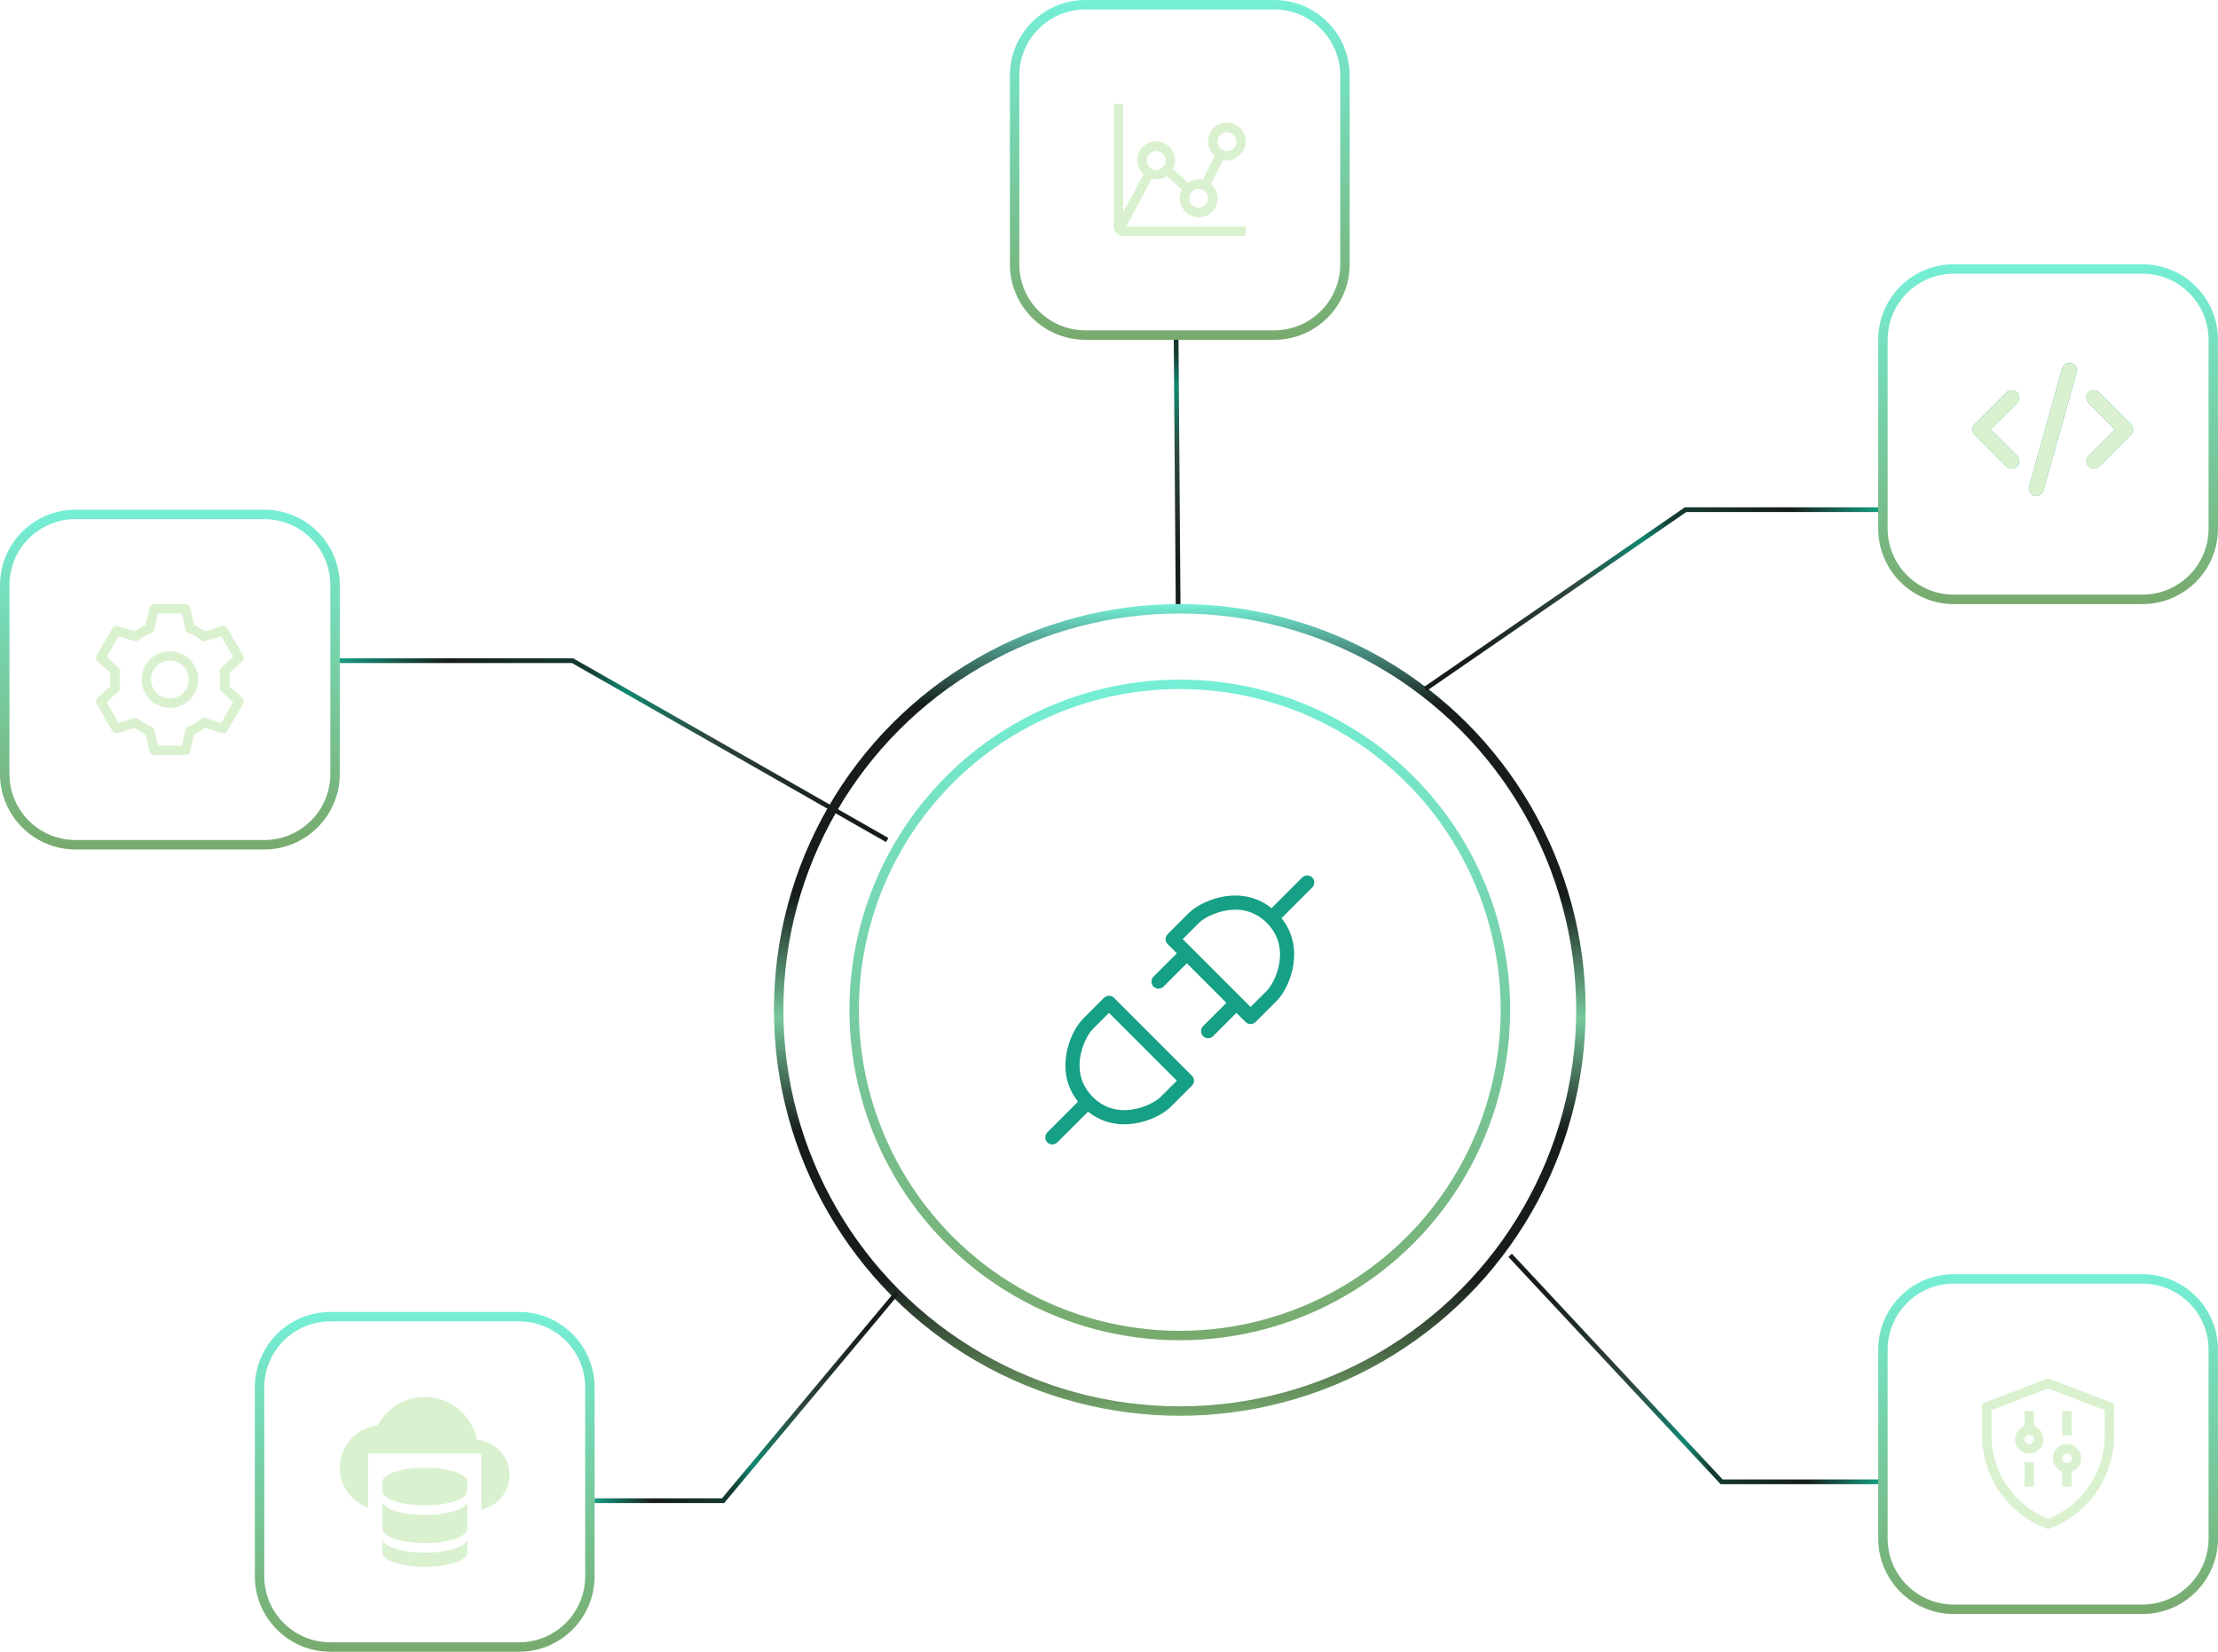 <svg width="235" height="175" viewBox="0 0 235 175" fill="none" xmlns="http://www.w3.org/2000/svg">
<circle cx="125" cy="107" r="42.5" stroke="url(#paint0_linear_359_2751)"/>
<circle cx="125" cy="107" r="34.5" stroke="url(#paint1_linear_359_2751)"/>
<path d="M115.25 116.75C118.25 119.75 122.375 117.875 123.5 116.75L125.75 114.5L117.5 106.25L115.25 108.5C114.125 109.625 112.25 113.75 115.25 116.75ZM115.25 116.75L111.5 120.5M134.75 97.25C131.75 94.25 127.625 96.125 126.5 97.25L124.25 99.5L132.5 107.75L134.75 105.5C135.875 104.375 137.75 100.25 134.75 97.25ZM134.75 97.25L138.5 93.5M125.75 101L122.75 104M131 106.25L128 109.25" stroke="#16A085" stroke-width="1.5" stroke-linecap="round" stroke-linejoin="round"/>
<path d="M199.5 36C199.5 31.858 202.858 28.5 207 28.5H227C231.142 28.5 234.5 31.858 234.5 36V56C234.5 60.142 231.142 63.5 227 63.5H207C202.858 63.5 199.5 60.142 199.5 56V36Z" stroke="url(#paint2_linear_359_2751)"/>
<g clip-path="url(#clip0_359_2751)">
<path d="M219.468 38.488C219.67 38.545 219.841 38.68 219.944 38.863C220.047 39.046 220.073 39.262 220.016 39.464L216.509 51.963C216.481 52.063 216.433 52.157 216.369 52.239C216.305 52.32 216.225 52.389 216.134 52.44C216.044 52.491 215.944 52.523 215.841 52.536C215.738 52.548 215.633 52.54 215.533 52.512C215.433 52.484 215.339 52.436 215.257 52.372C215.176 52.308 215.107 52.228 215.056 52.137C215.005 52.047 214.973 51.947 214.96 51.844C214.948 51.74 214.956 51.636 214.984 51.536L218.491 39.037C218.519 38.937 218.567 38.843 218.631 38.761C218.695 38.679 218.775 38.611 218.866 38.56C218.957 38.509 219.057 38.477 219.16 38.464C219.263 38.452 219.368 38.46 219.468 38.488ZM213.706 41.581C213.854 41.73 213.937 41.931 213.937 42.141C213.937 42.351 213.854 42.552 213.706 42.701L210.907 45.5L213.706 48.299C213.779 48.372 213.838 48.459 213.877 48.555C213.917 48.651 213.938 48.754 213.938 48.858C213.938 48.962 213.917 49.065 213.878 49.161C213.838 49.258 213.78 49.345 213.706 49.418C213.633 49.492 213.545 49.55 213.449 49.59C213.353 49.63 213.25 49.651 213.146 49.651C213.042 49.651 212.939 49.63 212.843 49.59C212.747 49.551 212.66 49.492 212.586 49.419L209.227 46.06C209.079 45.911 208.995 45.71 208.995 45.5C208.995 45.29 209.079 45.089 209.227 44.94L212.586 41.581C212.735 41.433 212.936 41.349 213.146 41.349C213.356 41.349 213.557 41.433 213.706 41.581ZM221.295 42.701C221.219 42.628 221.159 42.54 221.117 42.444C221.076 42.347 221.054 42.243 221.053 42.138C221.052 42.033 221.072 41.929 221.112 41.831C221.152 41.734 221.21 41.646 221.285 41.572C221.359 41.497 221.447 41.438 221.545 41.399C221.642 41.359 221.746 41.339 221.851 41.34C221.957 41.34 222.06 41.362 222.157 41.404C222.254 41.445 222.341 41.506 222.414 41.581L225.773 44.94C225.921 45.089 226.005 45.29 226.005 45.5C226.005 45.71 225.921 45.911 225.773 46.06L222.414 49.419C222.265 49.567 222.064 49.651 221.854 49.651C221.644 49.65 221.443 49.567 221.294 49.418C221.146 49.27 221.062 49.068 221.062 48.858C221.062 48.648 221.146 48.447 221.295 48.299L224.093 45.5L221.295 42.701Z" fill="#16A085"/>
</g>
<g clip-path="url(#clip1_359_2751)">
<path d="M219.468 38.488C219.67 38.545 219.841 38.68 219.944 38.863C220.047 39.046 220.073 39.262 220.016 39.464L216.509 51.963C216.481 52.063 216.433 52.157 216.369 52.239C216.305 52.32 216.225 52.389 216.134 52.44C216.044 52.491 215.944 52.523 215.841 52.536C215.738 52.548 215.633 52.54 215.533 52.512C215.433 52.484 215.339 52.436 215.257 52.372C215.176 52.308 215.107 52.228 215.056 52.137C215.005 52.047 214.973 51.947 214.96 51.844C214.948 51.74 214.956 51.636 214.984 51.536L218.491 39.037C218.519 38.937 218.567 38.843 218.631 38.761C218.695 38.679 218.775 38.611 218.866 38.56C218.957 38.509 219.057 38.477 219.16 38.464C219.263 38.452 219.368 38.46 219.468 38.488ZM213.706 41.581C213.854 41.73 213.937 41.931 213.937 42.141C213.937 42.351 213.854 42.552 213.706 42.701L210.907 45.5L213.706 48.299C213.779 48.372 213.838 48.459 213.877 48.555C213.917 48.651 213.938 48.754 213.938 48.858C213.938 48.962 213.917 49.065 213.878 49.161C213.838 49.258 213.78 49.345 213.706 49.418C213.633 49.492 213.545 49.55 213.449 49.59C213.353 49.63 213.25 49.651 213.146 49.651C213.042 49.651 212.939 49.63 212.843 49.59C212.747 49.551 212.66 49.492 212.586 49.419L209.227 46.06C209.079 45.911 208.995 45.71 208.995 45.5C208.995 45.29 209.079 45.089 209.227 44.94L212.586 41.581C212.735 41.433 212.936 41.349 213.146 41.349C213.356 41.349 213.557 41.433 213.706 41.581ZM221.295 42.701C221.219 42.628 221.159 42.54 221.117 42.444C221.076 42.347 221.054 42.243 221.053 42.138C221.052 42.033 221.072 41.929 221.112 41.831C221.152 41.734 221.21 41.646 221.285 41.572C221.359 41.497 221.447 41.438 221.545 41.399C221.642 41.359 221.746 41.339 221.851 41.34C221.957 41.34 222.06 41.362 222.157 41.404C222.254 41.445 222.341 41.506 222.414 41.581L225.773 44.94C225.921 45.089 226.005 45.29 226.005 45.5C226.005 45.71 225.921 45.911 225.773 46.06L222.414 49.419C222.265 49.567 222.064 49.651 221.854 49.651C221.644 49.65 221.443 49.567 221.294 49.418C221.146 49.27 221.062 49.068 221.062 48.858C221.062 48.648 221.146 48.447 221.295 48.299L224.093 45.5L221.295 42.701Z" fill="#DAF1D0"/>
</g>
<path d="M0.5 62C0.5 57.858 3.858 54.5 8 54.5H28C32.142 54.5 35.5 57.858 35.5 62V82C35.5 86.142 32.142 89.5 28 89.5H8C3.858 89.5 0.5 86.142 0.5 82V62Z" stroke="url(#paint3_linear_359_2751)"/>
<path d="M19.667 79.5H16.333L15.874 77.433C15.328 77.22 14.817 76.925 14.358 76.558L12.338 77.194L10.672 74.308L12.232 72.876C12.144 72.296 12.144 71.706 12.232 71.126L10.672 69.693L12.338 66.807L14.358 67.442C14.817 67.076 15.328 66.781 15.875 66.567L16.333 64.5H19.667L20.126 66.567C20.672 66.78 21.183 67.075 21.642 67.442L23.662 66.806L25.328 69.692L23.768 71.124C23.856 71.704 23.856 72.294 23.768 72.874L25.328 74.306L23.662 77.192L21.642 76.557C21.183 76.924 20.672 77.219 20.126 77.433L19.667 79.5Z" stroke="#DAF1D0" stroke-linecap="round" stroke-linejoin="round"/>
<path d="M18 74.5C19.381 74.5 20.5 73.381 20.5 72C20.5 70.619 19.381 69.5 18 69.5C16.619 69.5 15.5 70.619 15.5 72C15.5 73.381 16.619 74.5 18 74.5Z" stroke="#DAF1D0"/>
<path d="M27.5 147C27.5 142.858 30.858 139.5 35 139.5H55C59.142 139.5 62.5 142.858 62.5 147V167C62.5 171.142 59.142 174.5 55 174.5H35C30.858 174.5 27.5 171.142 27.5 167V147Z" stroke="url(#paint4_linear_359_2751)"/>
<g clip-path="url(#clip2_359_2751)">
<path d="M53.224 154C52.891 153.588 52.48 153.246 52.015 152.994C51.55 152.742 51.039 152.584 50.513 152.53C50.287 151.387 49.712 150.342 48.867 149.541C48.021 148.739 46.948 148.22 45.795 148.056C44.641 147.891 43.466 148.088 42.43 148.621C41.394 149.154 40.549 149.996 40.013 151.03C39.667 151.072 39.327 151.153 39 151.274C38.123 151.581 37.364 152.154 36.826 152.912C36.289 153.67 36.001 154.576 36.001 155.505C36.001 156.435 36.289 157.341 36.826 158.099C37.364 158.857 38.123 159.43 39 159.737V154H51V159.925C51.847 159.752 52.608 159.292 53.155 158.622C53.702 157.952 54 157.114 54 156.25C53.998 155.434 53.725 154.643 53.224 154ZM49.515 164.502C49.515 165.329 47.5 166 45.015 166C42.53 166 40.515 165.329 40.515 164.502V163.005C40.515 163.832 42.53 164.502 45.015 164.502C47.501 164.502 49.515 163.832 49.515 163.005" fill="#DAF1D0"/>
<path d="M45.015 160.513C42.532 160.513 40.515 159.839 40.515 159.016V161.989C40.515 162.813 42.532 163.487 45.015 163.487C47.498 163.487 49.515 162.813 49.515 161.989V159.016C49.515 159.839 47.497 160.513 45.015 160.513Z" fill="#DAF1D0"/>
<path d="M49.515 156.998C49.515 156.17 47.5 155.5 45.015 155.5C42.53 155.5 40.515 156.17 40.515 156.998V157.995C40.515 158.823 42.529 159.494 45.015 159.494C47.5 159.494 49.515 158.823 49.515 157.996" fill="#DAF1D0"/>
</g>
<path d="M199.5 143C199.5 138.858 202.858 135.5 207 135.5H227C231.142 135.5 234.5 138.858 234.5 143V163C234.5 167.142 231.142 170.5 227 170.5H207C202.858 170.5 199.5 167.142 199.5 163V143Z" stroke="url(#paint5_linear_359_2751)"/>
<g clip-path="url(#clip3_359_2751)">
<path d="M217 162L216.82 161.93C214.81 161.173 213.08 159.819 211.861 158.05C210.642 156.282 209.993 154.183 210 152.035V148.72L217 146.03L224 148.72V152.035C224.007 154.182 223.357 156.28 222.138 158.047C220.919 159.815 219.189 161.168 217.18 161.925L217 162ZM211 149.41V152.035C210.995 153.947 211.564 155.816 212.634 157.4C213.704 158.984 215.225 160.211 217 160.92C218.775 160.211 220.296 158.984 221.366 157.4C222.436 155.816 223.005 153.947 223 152.035V149.41L217 147.1L211 149.41Z" fill="#DAF1D0"/>
<path d="M214.5 154.915H215.5V157.5H214.5V154.915ZM215.5 151.09V149.5H214.5V151.09C214.166 151.208 213.885 151.44 213.706 151.745C213.527 152.05 213.462 152.409 213.522 152.758C213.581 153.107 213.763 153.423 214.033 153.651C214.304 153.879 214.646 154.004 215 154.004C215.354 154.004 215.696 153.879 215.967 153.651C216.237 153.423 216.419 153.107 216.478 152.758C216.538 152.409 216.473 152.05 216.294 151.745C216.115 151.44 215.834 151.208 215.5 151.09ZM215 153C214.867 153 214.74 152.947 214.646 152.854C214.553 152.76 214.5 152.633 214.5 152.5C214.5 152.367 214.553 152.24 214.646 152.146C214.74 152.053 214.867 152 215 152C215.133 152 215.26 152.053 215.354 152.146C215.447 152.24 215.5 152.367 215.5 152.5C215.5 152.633 215.447 152.76 215.354 152.854C215.26 152.947 215.133 153 215 153ZM218.5 149.5H219.5V152.085H218.5V149.5ZM220.5 154.5C220.501 154.225 220.426 153.955 220.283 153.719C220.141 153.484 219.936 153.292 219.692 153.165C219.448 153.038 219.174 152.981 218.899 152.999C218.625 153.018 218.361 153.111 218.136 153.27C217.911 153.428 217.734 153.646 217.624 153.898C217.515 154.151 217.476 154.428 217.514 154.701C217.552 154.973 217.664 155.23 217.837 155.444C218.011 155.657 218.241 155.818 218.5 155.91V157.5H219.5V155.91C219.792 155.807 220.045 155.616 220.224 155.364C220.403 155.111 220.499 154.809 220.5 154.5ZM219 155C218.867 155 218.74 154.947 218.646 154.854C218.553 154.76 218.5 154.633 218.5 154.5C218.5 154.367 218.553 154.24 218.646 154.146C218.74 154.053 218.867 154 219 154C219.133 154 219.26 154.053 219.354 154.146C219.447 154.24 219.5 154.367 219.5 154.5C219.5 154.633 219.447 154.76 219.354 154.854C219.26 154.947 219.133 155 219 155Z" fill="#DAF1D0"/>
</g>
<path d="M107.5 8C107.5 3.858 110.858 0.5 115 0.5H135C139.142 0.5 142.5 3.858 142.5 8V28C142.5 32.142 139.142 35.5 135 35.5H115C110.858 35.5 107.5 32.142 107.5 28V8Z" stroke="url(#paint6_linear_359_2751)"/>
<path d="M122.03 18.94C122.184 18.977 122.342 18.997 122.5 19C122.897 19 123.285 18.881 123.615 18.66L125.225 20.095C125.097 20.337 125.023 20.604 125.005 20.877C124.988 21.15 125.029 21.424 125.125 21.68C125.226 21.97 125.392 22.234 125.612 22.449C125.831 22.665 126.097 22.827 126.389 22.923C126.681 23.019 126.991 23.047 127.295 23.003C127.6 22.96 127.89 22.848 128.144 22.674C128.397 22.5 128.608 22.27 128.758 22.002C128.909 21.734 128.995 21.435 129.011 21.128C129.027 20.821 128.973 20.514 128.851 20.232C128.729 19.95 128.544 19.699 128.31 19.5L129.58 16.955C129.828 17.011 130.084 17.016 130.334 16.971C130.584 16.925 130.823 16.83 131.035 16.69C131.395 16.47 131.677 16.142 131.839 15.752C132.002 15.362 132.037 14.931 131.939 14.52C131.841 14.109 131.616 13.74 131.295 13.465C130.975 13.19 130.576 13.023 130.155 12.989C129.734 12.955 129.313 13.055 128.952 13.275C128.592 13.495 128.31 13.823 128.147 14.213C127.985 14.602 127.95 15.034 128.047 15.444C128.145 15.855 128.37 16.225 128.69 16.5L127.42 19.045C127.282 19.015 127.141 19 127 19C126.603 19 126.215 19.119 125.885 19.34L124.275 17.905C124.403 17.663 124.477 17.396 124.495 17.123C124.512 16.85 124.471 16.576 124.375 16.32C124.275 16.032 124.11 15.77 123.893 15.555C123.676 15.341 123.413 15.178 123.124 15.081C122.835 14.984 122.527 14.954 122.224 14.994C121.922 15.034 121.632 15.142 121.378 15.311C121.124 15.48 120.912 15.705 120.758 15.969C120.604 16.232 120.513 16.528 120.491 16.832C120.469 17.137 120.517 17.442 120.631 17.725C120.745 18.008 120.923 18.261 121.15 18.465L119 22.5V11H118V24C118 24.265 118.105 24.52 118.293 24.707C118.48 24.895 118.735 25 119 25H132V24H119.335L122.03 18.94ZM130 14C130.198 14 130.391 14.059 130.556 14.168C130.72 14.278 130.848 14.435 130.924 14.617C131 14.8 131.019 15.001 130.981 15.195C130.942 15.389 130.847 15.567 130.707 15.707C130.567 15.847 130.389 15.942 130.195 15.981C130.001 16.019 129.8 16 129.617 15.924C129.435 15.848 129.278 15.72 129.169 15.556C129.059 15.391 129 15.198 129 15C129 14.735 129.105 14.48 129.293 14.293C129.48 14.105 129.735 14 130 14ZM128 21C128 21.198 127.941 21.391 127.831 21.556C127.722 21.72 127.565 21.848 127.383 21.924C127.2 22 126.999 22.019 126.805 21.981C126.611 21.942 126.433 21.847 126.293 21.707C126.153 21.567 126.058 21.389 126.019 21.195C125.981 21.001 126 20.8 126.076 20.617C126.152 20.435 126.28 20.278 126.444 20.169C126.609 20.059 126.802 20 127 20C127.265 20 127.52 20.105 127.707 20.293C127.895 20.48 128 20.735 128 21ZM122.5 16C122.698 16 122.891 16.059 123.056 16.169C123.22 16.278 123.348 16.435 123.424 16.617C123.5 16.8 123.519 17.001 123.481 17.195C123.442 17.389 123.347 17.567 123.207 17.707C123.067 17.847 122.889 17.942 122.695 17.981C122.501 18.019 122.3 18 122.117 17.924C121.935 17.848 121.778 17.72 121.669 17.556C121.559 17.391 121.5 17.198 121.5 17C121.5 16.735 121.605 16.48 121.793 16.293C121.98 16.105 122.235 16 122.5 16Z" fill="#DAF1D0"/>
<path d="M151 73L178.586 54H199" stroke="url(#paint7_linear_359_2751)" stroke-width="0.5"/>
<path d="M94 89L60.667 70H36" stroke="url(#paint8_linear_359_2751)" stroke-width="0.5"/>
<path d="M95 137L76.609 159H63" stroke="url(#paint9_linear_359_2751)" stroke-width="0.5"/>
<path d="M160 133L182.414 157H199" stroke="url(#paint10_linear_359_2751)" stroke-width="0.5"/>
<path d="M124.822 64L124.612 36" stroke="url(#paint11_linear_359_2751)" stroke-width="0.5"/>
<defs>
<linearGradient id="paint0_linear_359_2751" x1="125" y1="64" x2="125" y2="150" gradientUnits="userSpaceOnUse">
<stop stop-color="#75EFD7"/>
<stop offset="0.125" stop-color="#161D1B"/>
<stop offset="0.36" stop-color="#161D1B"/>
<stop offset="0.51" stop-color="#77C99C"/>
<stop offset="0.65" stop-color="#161D1B"/>
<stop offset="0.83" stop-color="#161D1B"/>
<stop offset="1" stop-color="#78AA6D"/>
</linearGradient>
<linearGradient id="paint1_linear_359_2751" x1="125" y1="72" x2="125" y2="142" gradientUnits="userSpaceOnUse">
<stop stop-color="#75EFD7"/>
<stop offset="1" stop-color="#78AA6D"/>
</linearGradient>
<linearGradient id="paint2_linear_359_2751" x1="217" y1="28" x2="217" y2="64" gradientUnits="userSpaceOnUse">
<stop stop-color="#75EFD7"/>
<stop offset="1" stop-color="#78AA6D"/>
</linearGradient>
<linearGradient id="paint3_linear_359_2751" x1="18" y1="54" x2="18" y2="90" gradientUnits="userSpaceOnUse">
<stop stop-color="#75EFD7"/>
<stop offset="1" stop-color="#78AA6D"/>
</linearGradient>
<linearGradient id="paint4_linear_359_2751" x1="45" y1="139" x2="45" y2="175" gradientUnits="userSpaceOnUse">
<stop stop-color="#75EFD7"/>
<stop offset="1" stop-color="#78AA6D"/>
</linearGradient>
<linearGradient id="paint5_linear_359_2751" x1="217" y1="135" x2="217" y2="171" gradientUnits="userSpaceOnUse">
<stop stop-color="#75EFD7"/>
<stop offset="1" stop-color="#78AA6D"/>
</linearGradient>
<linearGradient id="paint6_linear_359_2751" x1="125" y1="0" x2="125" y2="36" gradientUnits="userSpaceOnUse">
<stop stop-color="#75EFD7"/>
<stop offset="1" stop-color="#78AA6D"/>
</linearGradient>
<linearGradient id="paint7_linear_359_2751" x1="199" y1="53.486" x2="154.76" y2="73.195" gradientUnits="userSpaceOnUse">
<stop stop-color="#16A085"/>
<stop offset="0.18" stop-color="#161D1B"/>
<stop offset="0.425" stop-color="#143B33"/>
<stop offset="0.505" stop-color="#118871"/>
<stop offset="0.69" stop-color="#2E453E"/>
<stop offset="0.965" stop-color="#161D1B"/>
</linearGradient>
<linearGradient id="paint8_linear_359_2751" x1="36" y1="69.487" x2="85.672" y2="96.225" gradientUnits="userSpaceOnUse">
<stop stop-color="#16A085"/>
<stop offset="0.18" stop-color="#161D1B"/>
<stop offset="0.425" stop-color="#143B33"/>
<stop offset="0.505" stop-color="#118871"/>
<stop offset="0.69" stop-color="#2E453E"/>
<stop offset="0.965" stop-color="#161D1B"/>
</linearGradient>
<linearGradient id="paint9_linear_359_2751" x1="63" y1="159.595" x2="96.164" y2="151.088" gradientUnits="userSpaceOnUse">
<stop stop-color="#16A085"/>
<stop offset="0.18" stop-color="#161D1B"/>
<stop offset="0.425" stop-color="#143B33"/>
<stop offset="0.505" stop-color="#118871"/>
<stop offset="0.69" stop-color="#2E453E"/>
<stop offset="0.965" stop-color="#161D1B"/>
</linearGradient>
<linearGradient id="paint10_linear_359_2751" x1="199" y1="157.649" x2="159.191" y2="146.241" gradientUnits="userSpaceOnUse">
<stop stop-color="#16A085"/>
<stop offset="0.18" stop-color="#161D1B"/>
<stop offset="0.425" stop-color="#143B33"/>
<stop offset="0.505" stop-color="#118871"/>
<stop offset="0.69" stop-color="#2E453E"/>
<stop offset="0.965" stop-color="#161D1B"/>
</linearGradient>
<linearGradient id="paint11_linear_359_2751" x1="133.598" y1="21.086" x2="128.618" y2="61.616" gradientUnits="userSpaceOnUse">
<stop stop-color="#16A085"/>
<stop offset="0.18" stop-color="#161D1B"/>
<stop offset="0.425" stop-color="#143B33"/>
<stop offset="0.505" stop-color="#118871"/>
<stop offset="0.69" stop-color="#2E453E"/>
<stop offset="0.965" stop-color="#161D1B"/>
</linearGradient>
<clipPath id="clip0_359_2751">
<rect width="19" height="19" fill="white" transform="translate(208 36)"/>
</clipPath>
<clipPath id="clip1_359_2751">
<rect width="19" height="19" fill="white" transform="translate(208 36)"/>
</clipPath>
<clipPath id="clip2_359_2751">
<rect width="18" height="18" fill="white" transform="translate(36 148)"/>
</clipPath>
<clipPath id="clip3_359_2751">
<rect width="16" height="16" fill="white" transform="translate(210 146)"/>
</clipPath>
</defs>
</svg>
